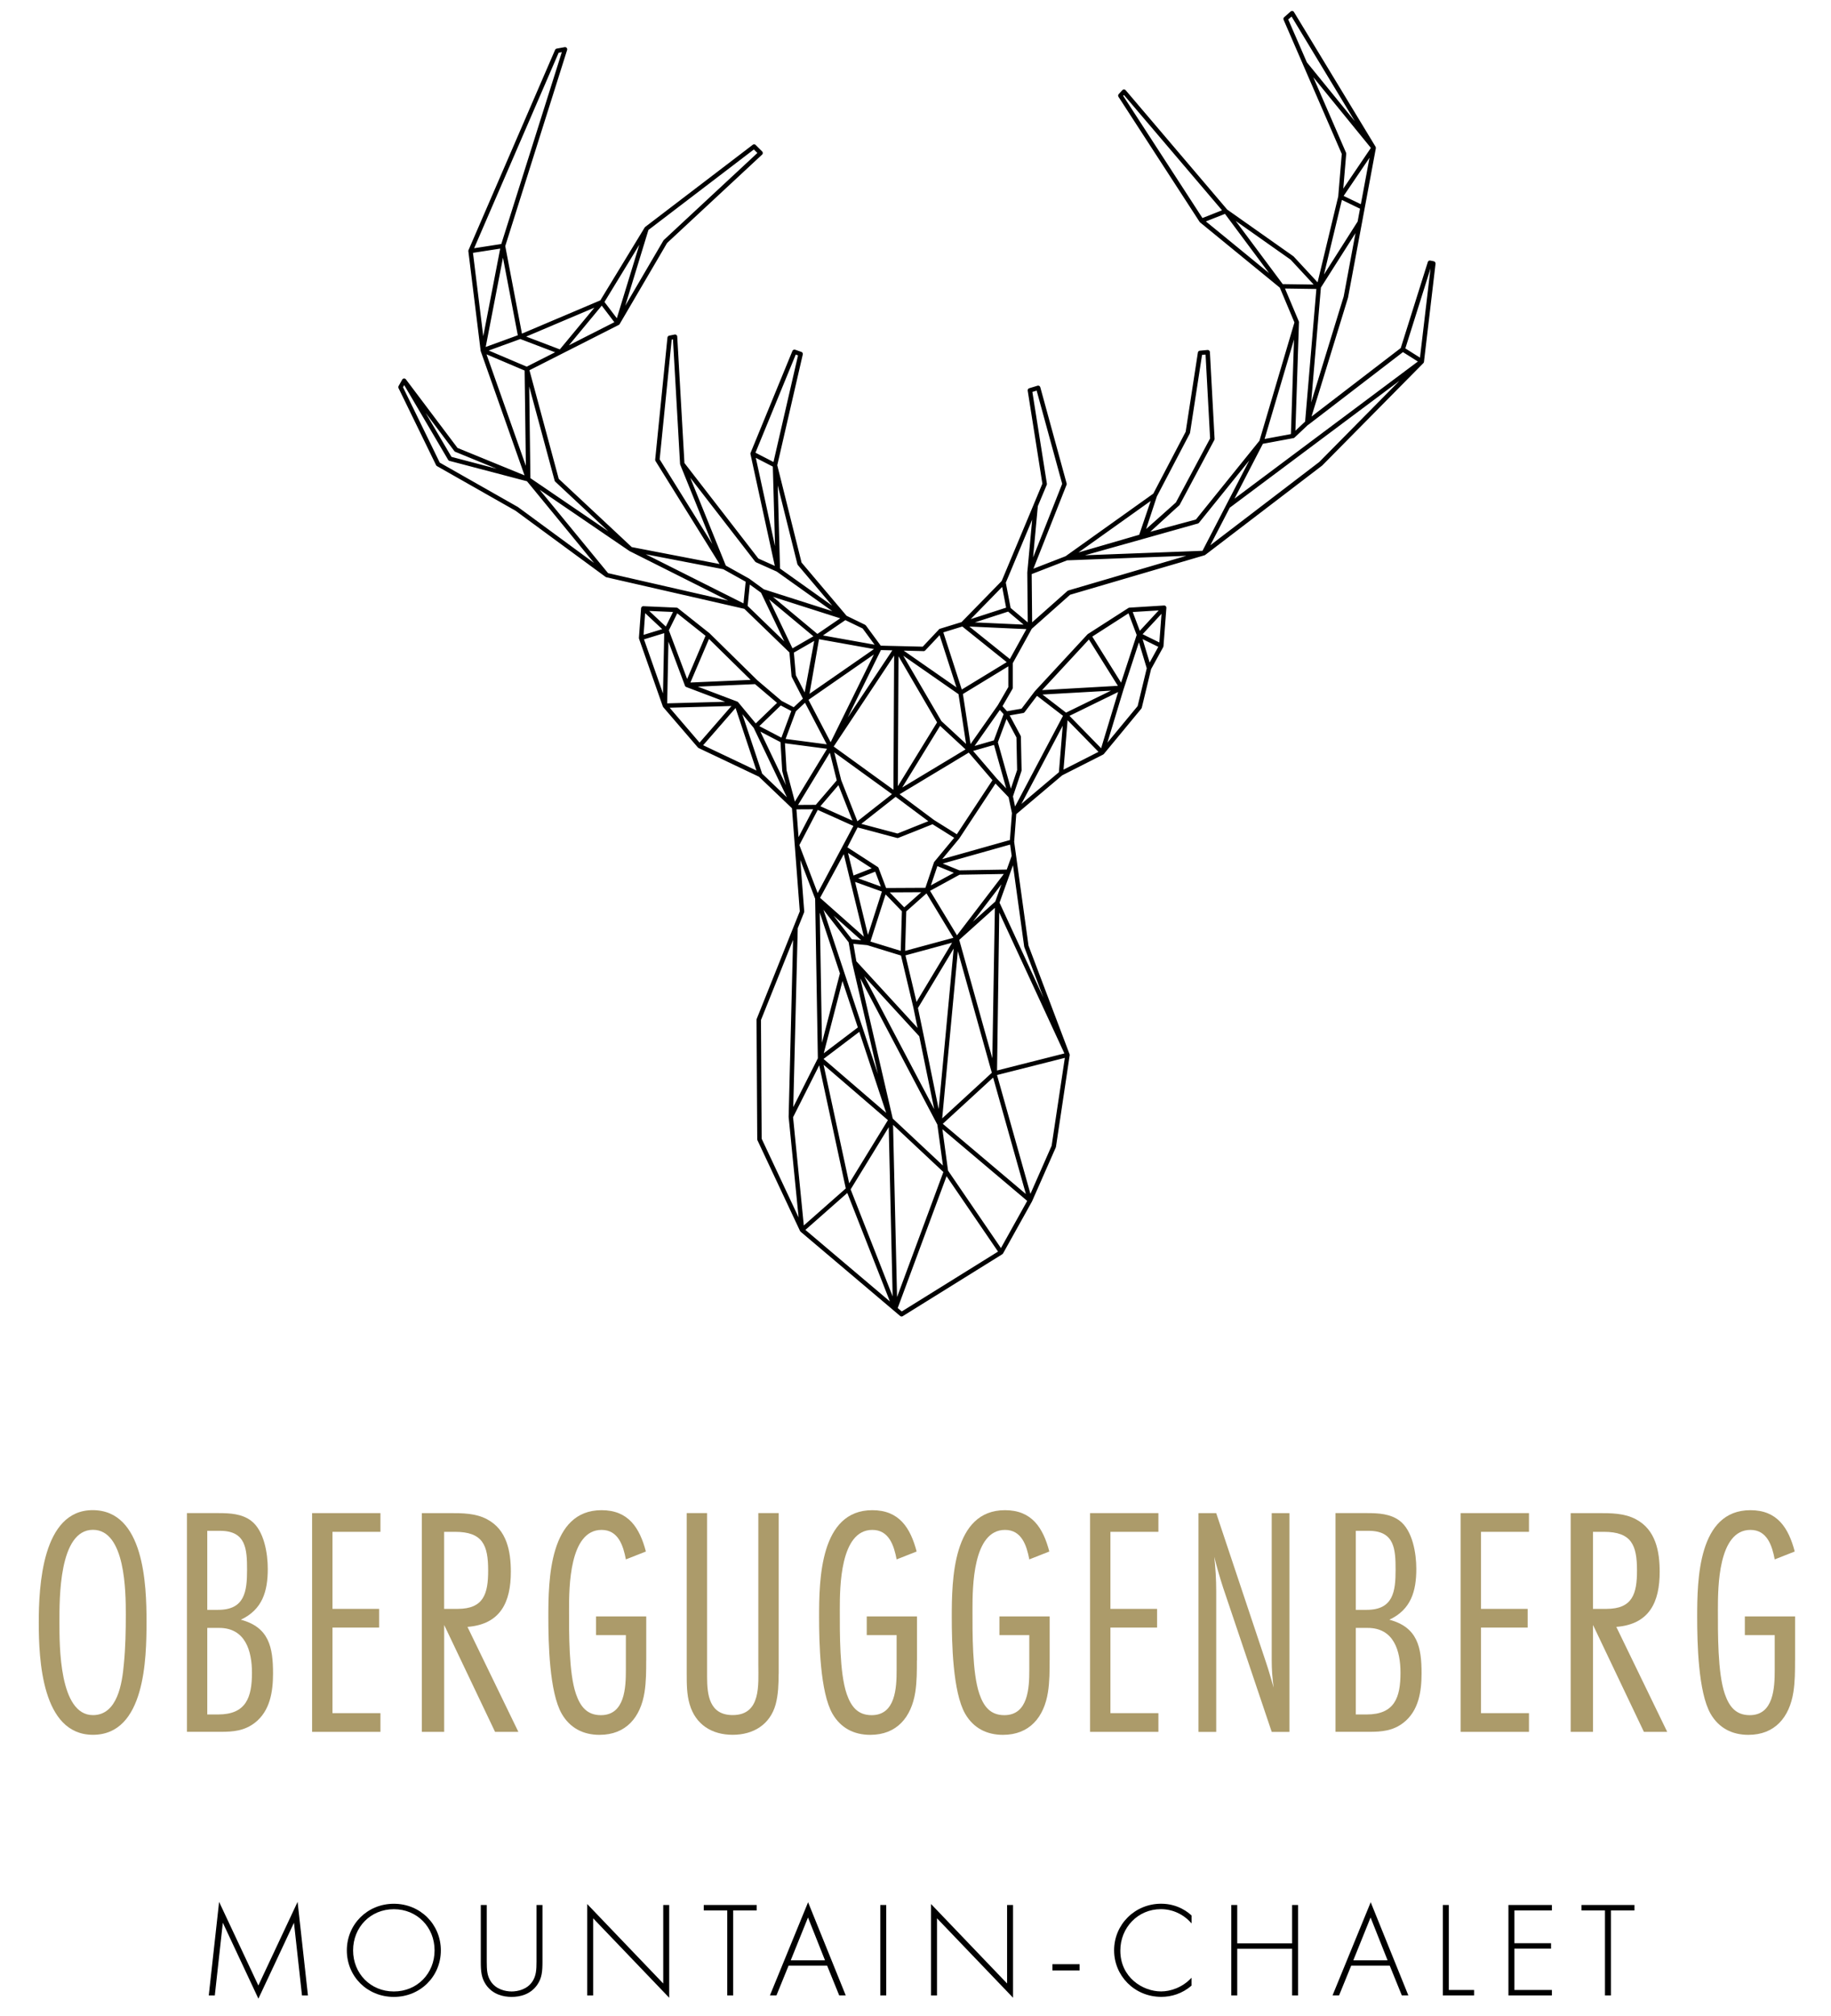 <?xml version="1.0" encoding="utf-8"?>
<!-- Generator: Adobe Illustrator 23.0.3, SVG Export Plug-In . SVG Version: 6.00 Build 0)  -->
<svg version="1.1" id="Ebene_1" xmlns="http://www.w3.org/2000/svg" xmlns:xlink="http://www.w3.org/1999/xlink" x="0px" y="0px"
	 viewBox="0 0 418 460" style="enable-background:new 0 0 418 460;" xml:space="preserve">
<style type="text/css">
	.st0{fill:#AC9B6A;}
	.st1{fill:none;stroke:#000000;stroke-linejoin:round;stroke-miterlimit:22.926;}
</style>
<g>
	<g>
		<path class="st0" d="M21.22,395.81c-11.7,0-12.37-17.29-12.37-25.59c0-8.23,0.75-25.67,12.3-25.67c11.77,0,12.3,17.06,12.3,25.44
			S33.15,395.81,21.22,395.81z M21.22,349.04c-7.8,0-7.65,15.79-7.65,21.1c0,5.24-0.08,21.18,7.65,21.18c5.62,0,6.67-7.33,7.05-11.6
			c0.38-3.74,0.45-7.56,0.45-11.37C28.72,363.26,28.65,349.04,21.22,349.04z"/>
		<path class="st0" d="M49.95,345.23c2.55,0,5.25,0.15,7.35,1.72c3,2.25,3.83,7.48,3.83,11c0,5.09-1.2,9.28-6.15,11.6
			c6.45,1.72,7.35,6.29,7.35,12.27c0,4.12-0.67,8.53-4.12,11.22c-2.4,1.87-4.95,2.09-7.88,2.09h-7.65v-49.91H49.95z M49.8,367.3
			c6.07,0,6.6-4.19,6.6-9.13c0-4.71-0.22-8.9-6.15-8.9h-2.93v18.03H49.8z M49.8,391.17c6.38,0,7.72-3.89,7.72-9.5
			c0-5.01-1.5-10.25-7.5-10.25h-2.7v19.75H49.8z"/>
		<path class="st0" d="M71.25,395.14v-49.91h15.6v4.27H75.9v17.58h10.65v4.26H75.9v19.53h10.95v4.27H71.25z"/>
		<path class="st0" d="M113.02,395.14l-11.62-24.39v24.39h-5.1v-49.91h6.3c2.92,0,6,0,8.62,1.42c4.5,2.39,5.4,7.33,5.4,11.97
			c0,6.88-2.32,11.97-9.9,12.57l11.62,23.95H113.02z M104.47,367.08c6,0,6.97-3.52,6.97-8.75c0-5.76-1.2-8.83-7.57-8.83h-2.48v17.58
			H104.47z"/>
		<path class="st0" d="M147.52,378.83c0,2.39,0,4.86-0.38,7.26c-0.9,5.69-4.2,9.73-10.27,9.73c-3.75,0-6.75-1.57-8.62-4.79
			c-2.85-4.94-3.07-16.31-3.07-22.08c0-8.53,0.22-24.39,12.15-24.39c6.15,0,8.7,4.04,10.12,9.43l-4.57,1.8
			c-0.6-3.14-1.73-6.73-5.55-6.73c-7.35,0-7.42,13.09-7.42,18.18c0,5.24-0.08,14.44,1.57,19.23c0.98,2.84,2.48,4.86,5.7,4.86
			c5.47,0,5.7-6.29,5.7-10.33v-7.93h-6.82v-4.27h11.47V378.83z"/>
		<path class="st0" d="M177.75,381.97c0,2.32-0.08,4.64-0.67,6.88c-1.28,4.64-5.1,6.96-9.82,6.96c-4.73,0-8.47-2.32-9.82-6.96
			c-0.67-2.24-0.67-4.64-0.67-6.96v-36.67h4.65v37.34c0,4.19,0.53,8.75,5.85,8.75c6.52,0,5.85-6.96,5.85-11.52v-34.57h4.65V381.97z"
			/>
		<path class="st0" d="M209.32,378.83c0,2.39,0,4.86-0.37,7.26c-0.9,5.69-4.2,9.73-10.27,9.73c-3.75,0-6.75-1.57-8.62-4.79
			c-2.85-4.94-3.07-16.31-3.07-22.08c0-8.53,0.22-24.39,12.15-24.39c6.15,0,8.7,4.04,10.12,9.43l-4.57,1.8
			c-0.6-3.14-1.73-6.73-5.55-6.73c-7.35,0-7.42,13.09-7.42,18.18c0,5.24-0.08,14.44,1.57,19.23c0.98,2.84,2.48,4.86,5.7,4.86
			c5.47,0,5.7-6.29,5.7-10.33v-7.93h-6.82v-4.27h11.47V378.83z"/>
		<path class="st0" d="M239.62,378.83c0,2.39,0,4.86-0.38,7.26c-0.9,5.69-4.2,9.73-10.27,9.73c-3.75,0-6.75-1.57-8.62-4.79
			c-2.85-4.94-3.07-16.31-3.07-22.08c0-8.53,0.22-24.39,12.15-24.39c6.15,0,8.7,4.04,10.12,9.43l-4.57,1.8
			c-0.6-3.14-1.73-6.73-5.55-6.73c-7.35,0-7.42,13.09-7.42,18.18c0,5.24-0.08,14.44,1.57,19.23c0.98,2.84,2.48,4.86,5.7,4.86
			c5.47,0,5.7-6.29,5.7-10.33v-7.93h-6.82v-4.27h11.47V378.83z"/>
		<path class="st0" d="M248.85,395.14v-49.91h15.6v4.27H253.5v17.58h10.65v4.26H253.5v19.53h10.95v4.27H248.85z"/>
		<path class="st0" d="M290.32,395.14l-11.1-32.92c-0.75-2.32-1.42-4.64-2.02-7.03c0.3,2.62,0.45,5.24,0.45,7.86v32.1h-4.05v-49.91
			h4.05l11.32,33.9c0.68,1.95,1.2,3.97,1.8,5.91c-0.3-2.02-0.45-4.12-0.45-6.14v-33.67h4.05v49.91H290.32z"/>
		<path class="st0" d="M312.15,345.23c2.55,0,5.25,0.15,7.35,1.72c3,2.25,3.83,7.48,3.83,11c0,5.09-1.2,9.28-6.15,11.6
			c6.45,1.72,7.35,6.29,7.35,12.27c0,4.12-0.67,8.53-4.12,11.22c-2.4,1.87-4.95,2.09-7.88,2.09h-7.65v-49.91H312.15z M312,367.3
			c6.07,0,6.6-4.19,6.6-9.13c0-4.71-0.22-8.9-6.15-8.9h-2.93v18.03H312z M312,391.17c6.38,0,7.72-3.89,7.72-9.5
			c0-5.01-1.5-10.25-7.5-10.25h-2.7v19.75H312z"/>
		<path class="st0" d="M333.45,395.14v-49.91h15.6v4.27h-10.95v17.58h10.65v4.26h-10.65v19.53h10.95v4.27H333.45z"/>
		<path class="st0" d="M375.29,395.14l-11.62-24.39v24.39h-5.1v-49.91h6.3c2.92,0,6,0,8.62,1.42c4.5,2.39,5.4,7.33,5.4,11.97
			c0,6.88-2.32,11.97-9.9,12.57l11.62,23.95H375.29z M366.74,367.08c6,0,6.97-3.52,6.97-8.75c0-5.76-1.2-8.83-7.57-8.83h-2.48v17.58
			H366.74z"/>
		<path class="st0" d="M409.79,378.83c0,2.39,0,4.86-0.38,7.26c-0.9,5.69-4.2,9.73-10.27,9.73c-3.75,0-6.75-1.57-8.62-4.79
			c-2.85-4.94-3.07-16.31-3.07-22.08c0-8.53,0.22-24.39,12.15-24.39c6.15,0,8.7,4.04,10.12,9.43l-4.57,1.8
			c-0.6-3.14-1.73-6.73-5.55-6.73c-7.35,0-7.42,13.09-7.42,18.18c0,5.24-0.08,14.44,1.57,19.23c0.98,2.84,2.48,4.86,5.7,4.86
			c5.47,0,5.7-6.29,5.7-10.33v-7.93h-6.82v-4.27h11.47V378.83z"/>
	</g>
	<g>
		<path d="M47.66,455.27l2.36-21.34l8.96,19.08l8.96-19.08l2.36,21.34h-1.36l-1.83-16.58c0,0-8.09,17.32-8.12,17.32l-8.12-17.32
			l-1.83,16.58H47.66z"/>
		<path d="M100.64,445c0,5.94-4.68,10.61-10.73,10.61c-6.08,0-10.73-4.67-10.73-10.61s4.68-10.64,10.73-10.64
			S100.64,439.06,100.64,445z M99.21,445c0-5.29-3.97-9.4-9.3-9.4s-9.3,4.11-9.3,9.4c0,5.26,3.97,9.37,9.3,9.37
			S99.21,450.26,99.21,445z"/>
		<path d="M111.12,434.64v12.9c0,1.95,0.09,3.22,0.87,4.45c1.21,1.95,3.47,2.38,4.81,2.38c1.33,0,3.6-0.43,4.81-2.38
			c0.77-1.24,0.87-2.51,0.87-4.45v-12.9h1.36v12.9c0,2.26-0.12,3.74-1.18,5.29c-1.55,2.26-4,2.78-5.86,2.78s-4.31-0.53-5.86-2.78
			c-1.05-1.55-1.18-3.03-1.18-5.29v-12.9H111.12z"/>
		<path d="M134.05,455.27v-20.85l17.36,18.13v-17.91h1.36v21.16l-17.36-18.12v17.6H134.05z"/>
		<path d="M167.38,435.88v19.39h-1.36v-19.39h-5.36v-1.24h12.09v1.24H167.38z"/>
		<path d="M188.83,448.49h-8.81l-2.76,6.77h-1.49l8.71-21.25l8.59,21.25h-1.49L188.83,448.49z M188.34,447.26l-3.88-9.77l-3.94,9.77
			H188.34z"/>
		<path d="M202.32,434.64v20.63h-1.36v-20.63H202.32z"/>
		<path d="M212.55,455.27v-20.85l17.36,18.13v-17.91h1.36v21.16l-17.36-18.12v17.6H212.55z"/>
		<path d="M240.26,448.15h6.2v1.42h-6.2V448.15z"/>
		<path d="M272.01,438.84c-1.77-2.07-4.31-3.25-6.98-3.25c-5.3,0-9.27,4.24-9.27,9.46c0,6.12,5.12,9.31,9.3,9.31
			c2.08,0,4.84-0.84,6.95-3.12v1.79c-2.11,1.86-4.65,2.57-6.88,2.57c-6.2,0-10.79-4.86-10.79-10.61c0-5.94,4.77-10.64,10.73-10.64
			c3.94,0,6.33,2.1,6.95,2.69V438.84z"/>
		<path d="M282.45,443.39h12.53v-8.75h1.36v20.63h-1.36v-10.64h-12.53v10.64h-1.36v-20.63h1.36V443.39z"/>
		<path d="M317.27,448.49h-8.81l-2.76,6.77h-1.49l8.71-21.25l8.59,21.25h-1.49L317.27,448.49z M316.77,447.26l-3.88-9.77l-3.94,9.77
			H316.77z"/>
		<path d="M330.75,434.64v19.39h5.77v1.24h-7.13v-20.63H330.75z"/>
		<path d="M354.28,435.88h-8.56v7.48h8.37v1.24h-8.37v9.43h8.56v1.24h-9.92v-20.63h9.92V435.88z"/>
		<path d="M367.76,435.88v19.39h-1.36v-19.39h-5.36v-1.24h12.09v1.24H367.76z"/>
	</g>
	<path class="st1" d="M263.67,112.97l7.49-14.3l2.8-18.16l1.73-0.16l1.07,19.8l-7.91,14.79l-8.34,7.62L263.67,112.97z M294.97,3
		l-1.48,1.31l4.42,10.17l15.68,19.24L294.97,3z M297.9,14.48l15.68,19.24L306,44.9l0.82-9.86L297.9,14.48z M313.58,33.73L306,44.9
		l5.04,2.43L313.58,33.73z M301.06,65.44L306,44.9l5.04,2.43l-0.63,3.4L301.06,65.44z M256.59,20.91l23.22,27.28l-5.52,2.18
		l-18.53-28.55L256.59,20.91z M274.3,50.37l5.52-2.18l12.76,17.13L274.3,50.37z M279.82,48.19l12.76,17.13l8.48,0.12l-6.09-6.57
		L279.82,48.19z M310.41,50.74l-9.35,14.71l-2.63,30.98l8.81-28.67L310.41,50.74z M292.58,65.32l8.48,0.12l-2.63,30.98l-3.24,3.05
		l0.85-25.93L292.58,65.32z M296.04,73.53l-0.85,25.93l-7.22,1.34L296.04,73.53z M326.43,59.94l-6.22,19.76l4.36,2.75l2.64-22.35
		L326.43,59.94z M298.43,96.42l-3.24,3.05l-7.22,1.34l-7.6,14.68l44.21-33.04l-4.36-2.75L298.43,96.42z M324.57,82.45l-44.21,33.04
		l-5.53,10.67l26.68-20.38L324.57,82.45z M274.83,126.16l13.13-25.35l-14.66,18.16l-12.79,3.6l-17.02,4.78L274.83,126.16z
		 M263.67,112.97l-3.21,9.45l-16.96,4.93L263.67,112.97z M274.83,126.16l-31.33,1.19l-8.48,3.29l0.12,12.45l8.89-7.89L274.83,126.16
		z M238.48,110.42l-2.04,4.88l-1.42,15.33l7.99-20.21l-6.01-21.94l-1.89,0.58L238.48,110.42z M177.58,129.98l-5.76-26.46l5.11,2.63
		L177.58,129.98z M181.36,80.27l-9.55,23.25l5.11,2.63l5.85-25.39L181.36,80.27z M154.44,139.14l-2.29,4.64l-5.29-4.97
		L154.44,139.14z M146.86,138.81l5.29,4.97l-5.78,1.77L146.86,138.81z M151.8,160.99l0.35-17.22l-5.78,1.77L151.8,160.99z
		 M156.84,156.27l-4.69-12.49l2.29-4.64l7.25,5.75L156.84,156.27z M178.66,169.01l-6.17-3.22l5.66-5.46l3.13,1.64L178.66,169.01z
		 M168.13,160.54l4.37,5.26l5.66-5.46l-5.6-4.76l-15.71,0.69L168.13,160.54z M161.68,144.89l-4.84,11.37l15.71-0.69L161.68,144.89z
		 M152.15,143.78l-0.35,17.22l16.32-0.45l-11.28-4.27L152.15,143.78z M151.8,160.99l16.32-0.45l-8.42,9.66L151.8,160.99z
		 M159.71,170.2l8.42-9.66l5.42,16.23L159.71,170.2z M173.54,176.77l-5.42-16.23l4.37,5.26l8.79,18.37L173.54,176.77z
		 M181.28,184.16l-8.79-18.37l6.17,3.22l0.41,6.82L181.28,184.16z M147.6,52.17l-10.21,16.76l3.62,4.76L147.6,52.17z M127.96,80.31
		l9.43-11.38l3.62,4.76L127.96,80.31z M151.88,55.13l21.74-20.21l-1.48-1.48L147.6,52.17l-6.59,21.53L151.88,55.13z M127.18,11.59
		l-19.76,45.68l7.41-1.15l14.16-44.86L127.18,11.59z M118.78,76.82l-8.57,3.12l4.61-23.83L118.78,76.82z M114.83,56.12l-7.41,1.15
		l2.8,22.68L114.83,56.12z M137.39,68.93l-9.43,11.38l-9.18-3.49L137.39,68.93z M118.78,76.82l9.18,3.49l-7.7,3.9l-10.05-4.27
		L118.78,76.82z M110.21,79.94l10.05,4.27l0.33,25.14L110.21,79.94z M92.26,86.85l10.48,17.82l17.85,4.69l-16.47-6.74L92.26,86.85z
		 M120.26,84.22l0.33,25.14l23.39,15.94l-16.88-15.77L120.26,84.22z M92.26,86.85l10.48,17.82l17.85,4.69l17.95,21.86l-20.59-15.12
		L100,105.91l-8.57-17.58L92.26,86.85z M120.59,109.36l17.95,21.86l31.62,7.23l-26.19-13.15L120.59,109.36z M150.07,104.92
		l2.8-27.85l1.23-0.25l1.65,29l9.55,23.58L150.07,104.92z M155.75,105.82l9.55,23.58l5.45,3.04l3.38,2.46l18.8,6l-15.36-10.93
		l-4.78-2.14L155.75,105.82z M165.31,129.4l5.45,3.04l-0.6,6l-26.19-13.15L165.31,129.4z M174.14,134.9l-3.38-2.46l-0.6,6
		l10.54,10.19L174.14,134.9z M176.92,106.15l0.66,23.83l15.36,10.93l-10.42-12.32L176.92,106.15z M192.94,140.91l-18.8-6
		l12.43,10.35L192.94,140.91z M180.7,148.63l-6.57-13.73l12.43,10.35L180.7,148.63z M192.94,140.91l-6.36,4.35l14.23,2.55
		l-3.54-4.81L192.94,140.91z M180.7,148.63l5.87-3.38l-2.53,14.49l-2.84-5.53L180.7,148.63z M186.57,145.26l14.23,2.55l-16.88,11.71
		L186.57,145.26z M183.92,159.52l16.88-11.71l-11.16,22.64l-5.48-10.48L183.92,159.52z M189.64,170.45l11.16-22.64l3.83,0.09
		L189.64,170.45z M235.02,130.64l1.42-15.33l-7.35,17.55l1.17,6.13l4.88,4.1L235.02,130.64z M230.26,138.98l-1.17-6.13l-9.31,9.53
		L230.26,138.98z M230.69,151.13l4.45-8.05l-15.36-0.7L230.69,151.13z M219.78,142.38l15.36,0.7l-4.88-4.1L219.78,142.38z
		 M251.61,171.68l8.56-10.35l2.14-8.87l-2.29-7.59l-3.95,12.08L251.61,171.68z M265.77,138.65l-5.75,6.21l5.09,2.5L265.77,138.65z
		 M262.32,152.45l-2.29-7.59l5.09,2.5L262.32,152.45z M265.77,138.65l-5.75,6.21l-2.16-5.72L265.77,138.65z M257.87,139.14
		l2.16,5.72l-3.95,12.08l-7.43-11.88L257.87,139.14z M248.65,145.05l7.43,11.88l-19.45,1.1L248.65,145.05z M251.61,171.68
		l4.46-14.74l-12.76,6.24L251.61,171.68z M236.62,158.04l19.45-1.1l-12.76,6.24L236.62,158.04z M251.61,171.68l-8.3-8.49
		l-1.09,13.26L251.61,171.68z M242.22,176.44l1.09-13.26l-11.79,22.3L242.22,176.44z M231.52,185.48l11.79-22.3l-6.69-5.14
		l-3.13,4.11l-3.79,0.66l2.84,5.31l0.16,7.64l-1.98,5.92L231.52,185.48z M195.52,188.2l8.94-7.03l-14.82-10.72l1.93,7.72
		L195.52,188.2z M181.28,184.16l-2.21-8.33l-0.41-6.82l10.97,1.44L181.28,184.16z M178.66,169.01l10.97,1.44l-5.72-10.94l-2.64,2.47
		L178.66,169.01z M230.69,151.13l-10.91-8.75l-5.07,1.56l4.57,14.14L230.69,151.13z M214.72,143.95l4.57,14.14l-14.65-10.19
		l6.22,0.15L214.72,143.95z M204.63,147.9l14.65,10.19l1.98,12.98l-6.75-6.24L204.63,147.9z M219.28,158.09l1.98,12.98l6.96-9.91
		l2.47-4.27v-5.75L219.28,158.09z M230.73,181.67l-3.54-3.7l-5.93-6.9l6.01-1.73L230.73,181.67z M221.26,171.07l6.96-9.91l1.48,1.64
		l-2.43,6.54L221.26,171.07z M229.71,162.8l-2.43,6.54l3.46,12.32l1.98-5.92l-0.16-7.64L229.71,162.8z M231.02,192.05l-17.34,4.89
		l4.9-5.91l8.61-13.06l3.54,3.7l0.79,3.81L231.02,192.05z M227.19,177.97l-8.61,13.06l-5.64-3.53l-8.48-6.33l16.8-10.11
		L227.19,177.97z M221.26,171.07l-16.8,10.11l10.05-16.35L221.26,171.07z M214.51,164.82l-10.05,16.35l0.17-33.27L214.51,164.82z
		 M204.63,147.9l-14.99,22.55l14.82,10.72L204.63,147.9z M191.57,178.18l-1.93-7.72l-8.35,13.71l5.18-0.03L191.57,178.18z
		 M204.46,181.17l8.48,6.33l-8.03,3.2l-9.39-2.51L204.46,181.17z M191.57,178.18l-5.11,5.96l9.06,4.07L191.57,178.18z
		 M181.28,184.16l5.18-0.03l-4.53,8.66L181.28,184.16z M186.59,204.96l8.93-16.76l-9.06-4.07l-4.53,8.66L186.59,204.96z
		 M181.62,211.68l-1.08,43.13l2.56,25.81l-9.72-20.7l-0.16-27.28L181.62,211.68z M209.03,229.9l9.39-15.62l-3.95,42.15L209.03,229.9
		z M215.95,267.27l-1.48-10.85l-19.44-36.88l8.32,35.93L215.95,267.27z M214.47,256.43l-4.12-20.2l-15.32-16.68L214.47,256.43z
		 M203.35,255.47l-6.92-20.87l-9.22,6.98L203.35,255.47z M196.43,234.6l-9.22,6.98l5.06-19.51L196.43,234.6z M187.21,241.58
		l5.06-19.51l-5.68-17.11L187.21,241.58z M195.03,219.54l8.32,35.93l-16.76-50.51l7.62,9.82L195.03,219.54z M180.54,254.81
		l1.08-43.13l1.48-3.69l-1.16-15.2l4.65,12.17l0.62,36.62L180.54,254.81z M203.35,255.47l-16.14-13.89l6.42,29.74L203.35,255.47z
		 M187.21,241.58l-6.67,13.23l2.56,25.81l10.54-9.29L187.21,241.58z M193.63,271.33l9.72-15.86l1,43.12L193.63,271.33z
		 M203.35,255.47l1,43.12l11.61-31.32L203.35,255.47z M183.1,280.62l10.54-9.29l10.71,27.27L183.1,280.62z M215.95,267.27
		l-11.61,31.32l1.48,1.25l22.73-14.13L215.95,267.27z M194.21,214.78l-7.62-9.82l11.49,10.19L194.21,214.78z M230.19,198.89
		l-11.77,15.39l9.22-8.3L230.19,198.89z M194.21,214.78l3.87,0.37l8.03,2.47l2.92,12.28l1.32,6.33l-15.32-16.68L194.21,214.78z
		 M218.42,214.28l-9.39,15.62l-2.92-12.28L218.42,214.28z M198.08,215.15l8.03,2.47l0.29-9.9l-4.45-4.6L198.08,215.15z
		 M200.1,198.22l1.85,4.89l-7.45-2.68L200.1,198.22z M201.95,203.11l-3.87,12.04l-3.58-14.72L201.95,203.11z M200.1,198.22
		l-5.6,2.21l-1.69-6.93L200.1,198.22z M186.59,204.96l6.22-11.46l5.27,21.65L186.59,204.96z M195.52,188.2l-2.72,5.3l7.29,4.72
		l1.85,4.89l9.68-0.05l2.06-6.12l4.9-5.91l-5.64-3.53l-8.03,3.2L195.52,188.2z M201.95,203.11l4.45,4.6l5.23-4.65L201.95,203.11z
		 M206.11,217.61l0.29-9.9l5.23-4.65l6.79,11.22L206.11,217.61z M230.19,198.89l-2.55,7.09l-9.22,8.3l-6.79-11.22l7.29-3.98
		L230.19,198.89z M211.63,203.06l2.06-6.12l5.23,2.14L211.63,203.06z M213.68,196.94l5.23,2.14l11.28-0.19l1.28-3.56l-0.45-3.27
		L213.68,196.94z M227.64,205.98l3.83-10.66l2.84,20.56l9.39,24.81L227.64,205.98z M214.47,256.43l3.95-42.15l8.57,30.65
		L214.47,256.43z M218.42,214.28l8.68,31.05l0.55-39.35L218.42,214.28z M227.64,205.98l-0.66,38.94l16.72-4.23L227.64,205.98z
		 M243.7,240.69l-16.72,4.23l8.15,28.96l5.43-12.32L243.7,240.69z M226.99,244.92l8.15,28.96l-20.67-17.46L226.99,244.92z
		 M215.95,267.27l-1.48-10.85l20.67,17.46l-6.59,11.83L215.95,267.27z M183.92,159.52l-2.64,2.47l-3.13-1.64l-5.6-4.76l-10.87-10.68
		l-7.25-5.75l-7.58-0.33l-0.49,6.74l5.43,15.45l7.91,9.2l13.84,6.57l7.74,7.39l1.81,23.83l-9.88,24.65l0.16,27.28l9.72,20.7
		l22.73,19.23l22.73-14.13l6.59-11.83l5.43-12.32l3.13-20.87l-9.39-24.81l-3.29-23.83l0.5-6.57l10.7-9.04l9.39-4.76l8.56-10.35
		l2.14-8.87l2.8-5.09l0.66-8.71l-7.9,0.49l-9.22,5.92l-12.02,12.98l-3.13,4.11l-3.79,0.66l-1.48-1.64l2.47-4.27v-5.75l4.45-8.05
		l8.89-7.89l30.8-9.04l26.68-20.38l23.06-23.33l2.64-22.35l-0.78-0.16l-6.22,19.76l-21.78,16.72l8.81-28.67l6.34-34.01L294.97,3
		l-1.48,1.31l13.34,30.73L306,44.9l-4.94,20.54l-6.09-6.57l-15.15-10.68l-23.22-27.28l-0.82,0.9l18.53,28.55l18.28,14.95l3.46,8.22
		l-8.07,27.28l-14.66,18.16l-12.85,3.45l8.4-7.48l7.91-14.79l-1.07-19.8l-1.73,0.16l-2.8,18.16l-7.49,14.3l-20.18,14.38l-8.48,3.29
		l7.99-20.21l-6.01-21.94l-1.89,0.58l3.38,21.36l-9.39,22.43l-9.31,9.53l-5.07,1.56l-3.87,4.11l-10.05-0.25l-3.54-4.81l-4.32-2.1
		l-10.42-12.32l-5.6-22.43l5.85-25.39l-1.4-0.49l-9.55,23.25l5.76,26.46l-4.78-2.14l-17.05-22.02l-1.65-29l-1.23,0.25l-2.8,27.85
		l15.24,24.48l-21.33-4.11l-16.88-15.77l-6.83-25.31l20.75-10.52l10.87-18.57l21.74-20.21l-1.48-1.48L147.6,52.17l-10.21,16.76
		l-18.61,7.89l-3.95-20.71l14.16-44.86l-1.81,0.33l-19.76,45.68l2.8,22.68l10.38,29.41l-16.47-6.74L92.26,86.85l-0.82,1.48
		l8.57,17.58l17.95,10.19l20.59,15.12l31.62,7.23l10.54,10.19l0.49,5.59L183.92,159.52z"/>
</g>
</svg>
